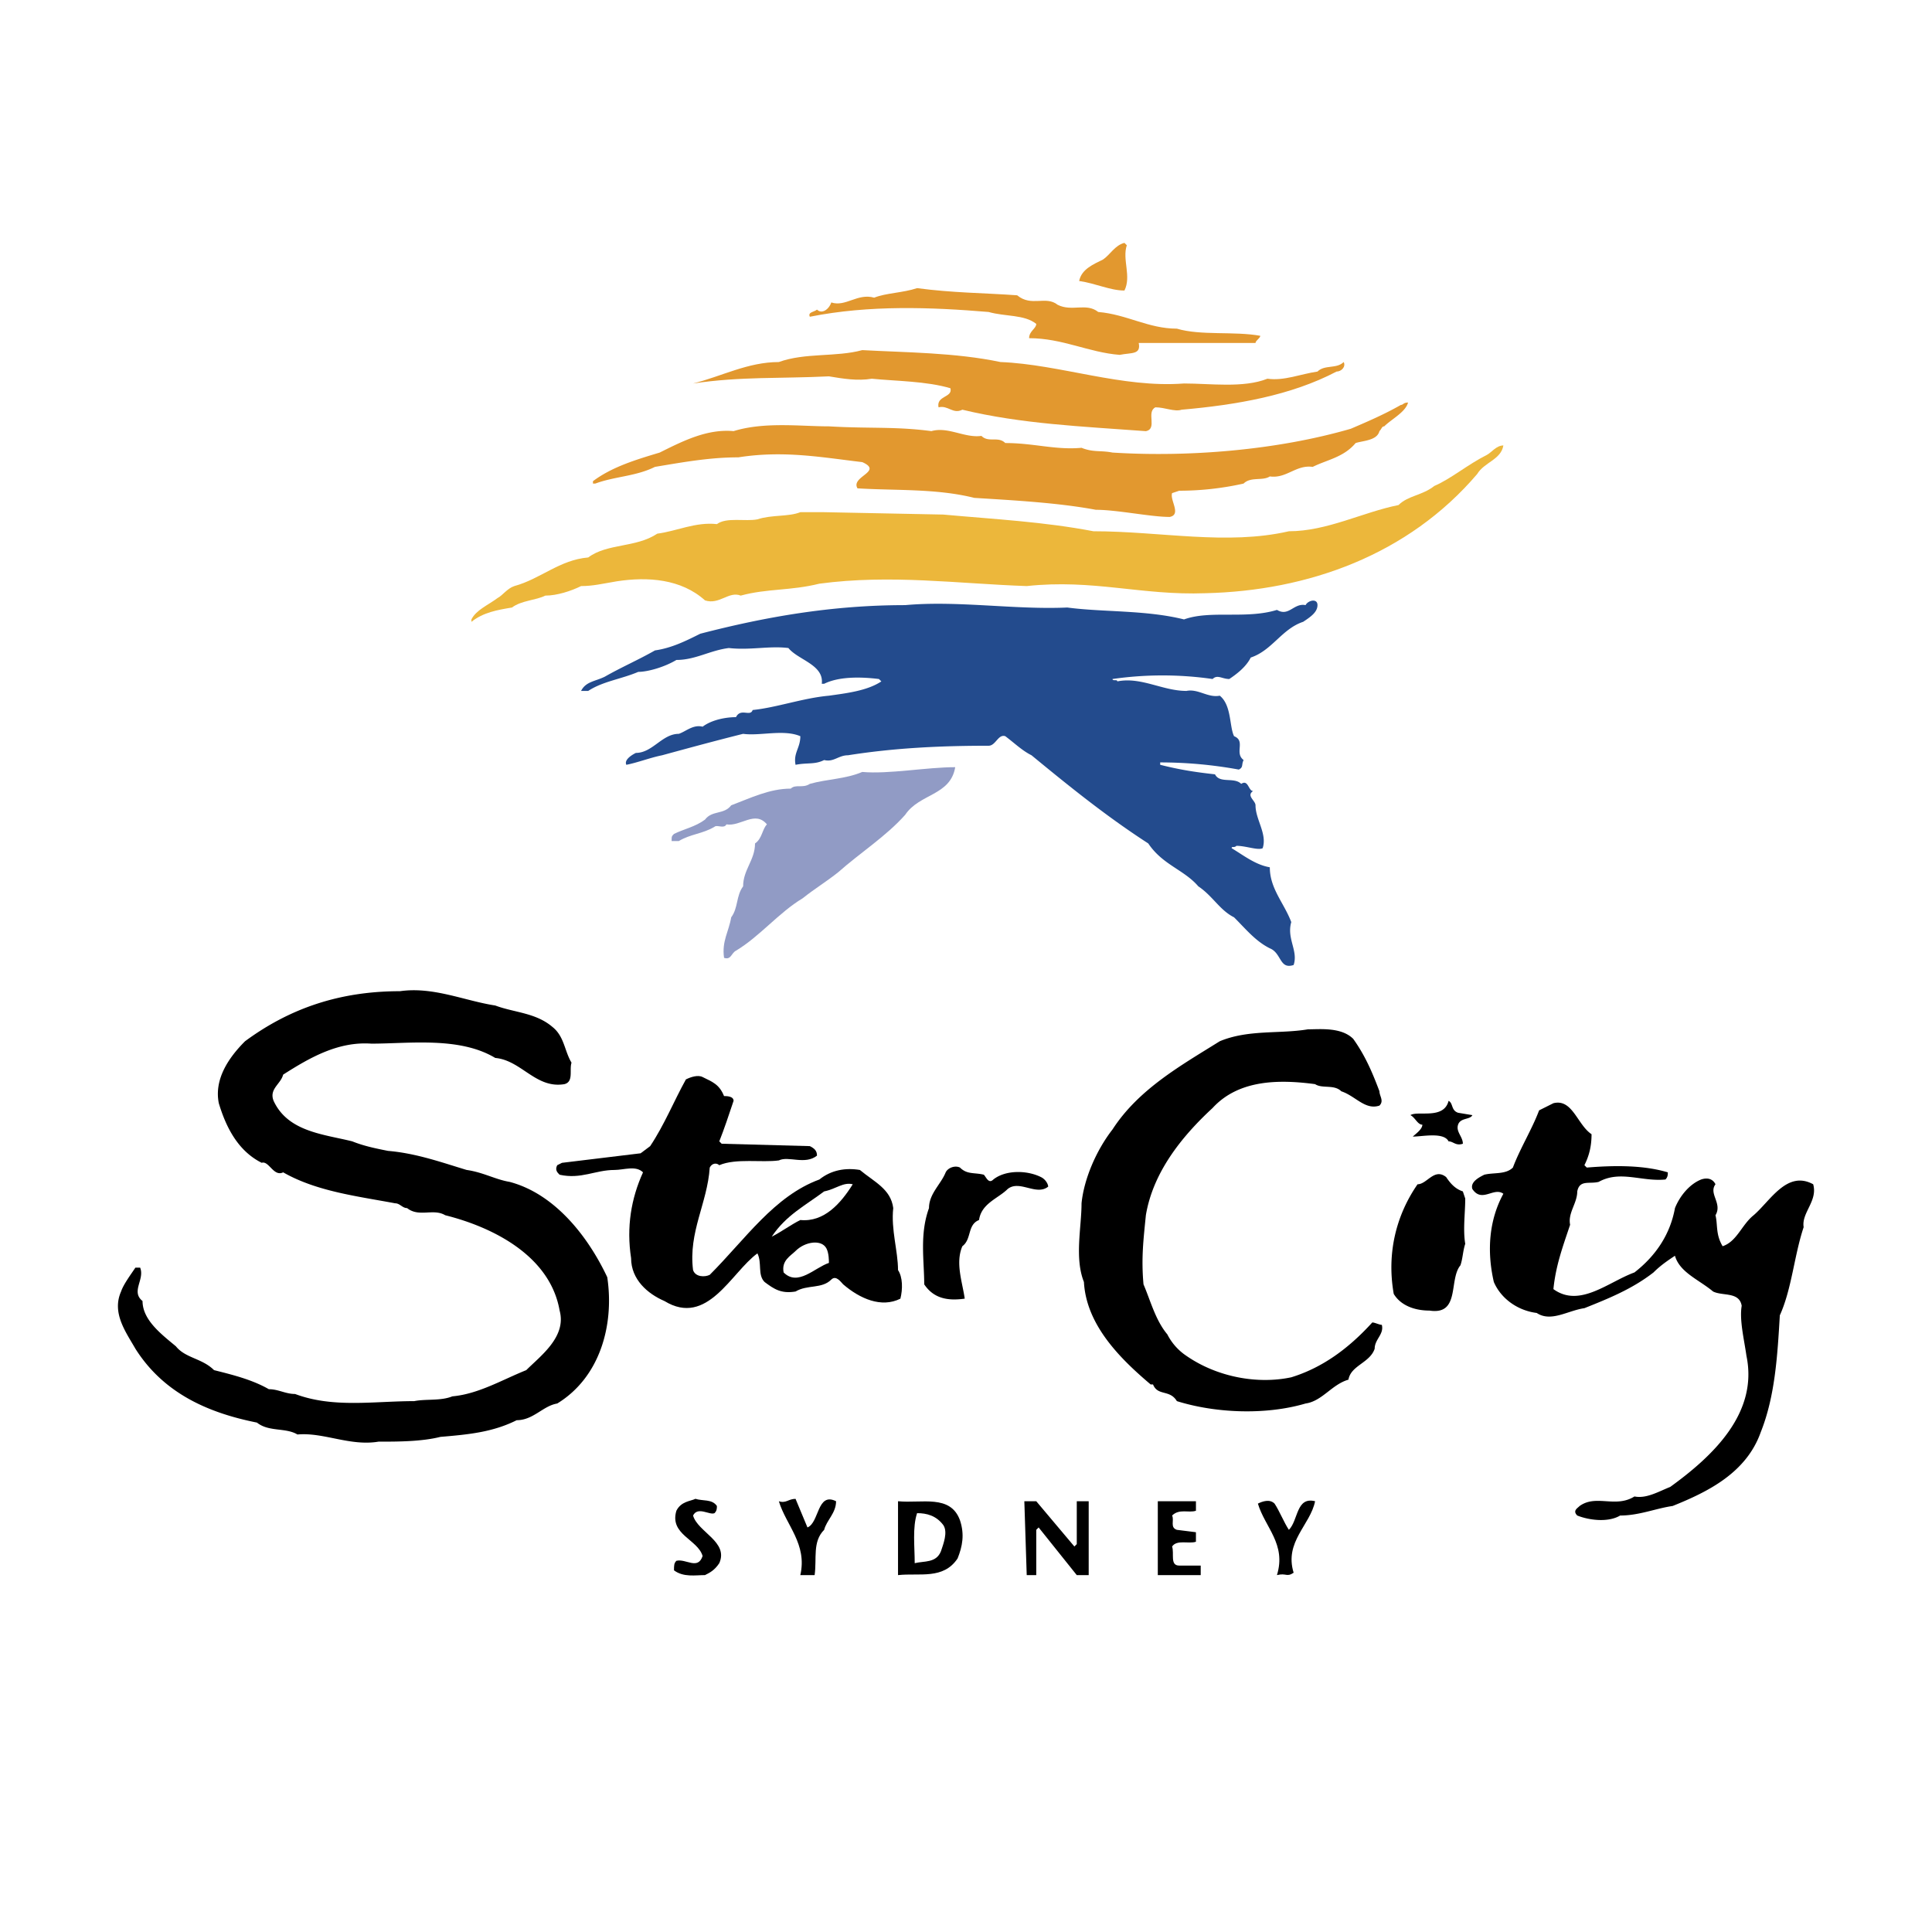 <svg xmlns="http://www.w3.org/2000/svg" width="2500" height="2500" viewBox="0 0 192.756 192.756"><g fill-rule="evenodd" clip-rule="evenodd"><path fill="#fff" d="M0 0h192.756v192.756H0V0z"/><path d="M112.422 24.468c-.475 1.427.477 3.091-.236 4.518-1.428 0-2.854-.713-4.518-.951.236-1.189 1.426-1.665 2.377-2.14.713-.476 1.189-1.427 2.141-1.664l.236.237zM101.484 29.462c1.428 1.188 2.854 0 4.043.951 1.426.713 2.854-.238 4.043.713 2.852.238 4.992 1.664 7.846 1.664 2.379.713 5.707.238 8.322.713 0 .238-.475.476-.475.713h-11.652c.238 1.189-.713.951-1.902 1.189-3.09-.238-5.707-1.664-9.035-1.664 0-.714.713-.952.713-1.427-1.189-.951-3.09-.713-4.756-1.188-5.706-.476-11.888-.713-17.833.476-.238-.476.476-.476.713-.714.476.476 1.189 0 1.427-.713 1.427.476 2.615-.951 4.28-.476 1.189-.476 2.854-.476 4.28-.951 3.567.476 6.658.476 9.986.714zM99.82 36.12c5.945.238 12.127 2.616 18.309 2.14 2.615 0 5.945.476 8.322-.476 1.664.238 3.33-.476 4.994-.713.713-.713 1.902-.238 2.615-.951.238.476-.238.951-.713.951-4.518 2.378-9.986 3.329-15.455 3.805-.715.237-1.666-.238-2.617-.238-.951.476.238 2.141-.951 2.378-6.42-.476-12.363-.713-18.308-2.14-.951.475-1.427-.476-2.378-.238-.238-1.188 1.427-.951 1.189-1.902-2.378-.713-5.469-.713-7.847-.952-1.427.238-2.853 0-4.28-.237-4.755.237-8.797 0-13.553.713 2.854-.713 5.469-2.14 8.56-2.14 2.616-.951 5.708-.476 8.323-1.189 4.279.237 9.272.237 13.79 1.189z" fill="#e2982f"/><path d="M140.48 40.162c-.238.951-1.664 1.665-2.377 2.377-.238 0-.238.238-.477.476-.238.951-1.664.951-2.377 1.189-1.189 1.427-2.854 1.665-4.281 2.378-1.664-.238-2.615 1.189-4.279.951-.713.476-1.902 0-2.615.713a29.488 29.488 0 0 1-6.42.714l-.713.238c-.238.713.951 2.14-.238 2.377-1.902 0-5.23-.713-7.371-.713-3.805-.713-8.322-.951-12.127-1.189-3.805-.951-7.847-.713-11.652-.951-.713-1.189 2.616-1.665.476-2.616-4.042-.476-7.847-1.189-12.364-.476-2.854 0-5.469.476-8.322.951-1.902.951-4.042.951-5.945 1.664h-.238v-.238c1.903-1.426 4.281-2.14 6.658-2.854 2.378-1.188 4.756-2.377 7.371-2.14 3.091-.951 6.658-.476 9.511-.476 4.042.238 6.658 0 10.225.476 1.665-.476 3.329.713 4.993.476.713.713 1.664 0 2.379.713 2.854 0 4.992.713 7.607.476 1.189.475 1.902.238 3.092.475 7.609.476 16.406-.237 23.777-2.377 1.664-.714 3.33-1.427 4.994-2.378.239.001.239-.236.713-.236z" fill="#e2982f"/><path d="M149.992 44.442c-.238 1.427-1.902 1.665-2.615 2.854-6.896 8.084-16.883 11.651-27.107 11.889-6.42.238-11.176-1.427-17.834-.713-6.895-.238-13.553-1.189-20.687-.238-2.853.713-5.231.476-7.846 1.189-1.189-.476-2.14.951-3.566.476-2.378-2.14-5.707-2.378-8.798-1.902-1.427.238-2.379.476-3.567.476-.951.475-2.377.951-3.566.951-.951.476-2.378.476-3.329 1.189-1.427.238-2.854.476-4.043 1.427v-.24c.476-.951 1.665-1.427 2.616-2.14.475-.238.951-.951 1.665-1.188 2.615-.714 4.518-2.616 7.371-2.854 1.902-1.426 4.756-.951 6.896-2.377 1.902-.238 3.805-1.189 5.945-.951.951-.713 2.854-.238 4.042-.476 1.427-.476 3.091-.238 4.28-.714h2.378l11.889.238c5.232.476 9.986.713 14.98 1.665 6.658 0 13.316 1.426 19.498 0 3.805 0 7.371-1.903 10.938-2.615.951-.952 2.379-.952 3.566-1.903 1.664-.713 3.33-2.14 5.232-3.091.473-.239.949-.952 1.662-.952z" fill="#ecb73b"/><path d="M131.445 60.373c0 .714-.713 1.189-1.428 1.665-2.139.713-3.09 2.854-5.23 3.566-.475.951-1.426 1.664-2.141 2.141-.713 0-1.188-.477-1.664 0a35.022 35.022 0 0 0-9.986 0c0 .237.477 0 .477.237 2.377-.476 4.518.951 6.895.951 1.189-.238 2.141.713 3.328.476 1.189.951.951 3.091 1.428 4.042 1.189.476 0 1.665.951 2.378-.238.476 0 .713-.477.951a43.726 43.726 0 0 0-7.846-.714v.238c1.902.476 3.328.713 5.469.951.475.952 1.902.239 2.615.952.713-.476.713.713 1.189.713-.713.475.238.951.238 1.426 0 1.427 1.188 2.854.713 4.28-.477.238-1.664-.238-2.615-.238-.238.238-.477 0-.477.238 1.189.713 2.379 1.664 3.805 1.902 0 2.14 1.426 3.566 2.141 5.469-.477 1.664.713 2.854.236 4.28-1.426.477-1.188-1.188-2.377-1.664-1.426-.713-2.377-1.903-3.566-3.091-1.428-.713-2.141-2.141-3.566-3.091-1.428-1.665-3.566-2.141-4.994-4.28-4.041-2.616-7.609-5.469-11.65-8.798-.951-.476-1.664-1.189-2.615-1.902-.715-.237-.951.951-1.666.951-4.993 0-9.51.237-14.028.951-.951 0-1.427.713-2.377.476-.951.476-1.665.237-2.854.476-.238-1.188.476-1.665.476-2.854-1.665-.713-4.042 0-5.707-.237-2.853.713-5.469 1.426-8.085 2.14-1.188.238-2.377.713-3.566.951-.238-.476.475-.951.951-1.188 1.665 0 2.615-1.902 4.28-1.902.713-.238 1.426-.952 2.377-.714.951-.713 2.378-.951 3.329-.951.476-.951 1.427 0 1.664-.713 2.378-.238 4.993-1.189 7.609-1.427 1.665-.238 3.805-.476 5.231-1.427l-.238-.237c-1.902-.238-4.042-.238-5.468.475h-.238c.238-1.902-2.378-2.378-3.329-3.567-1.902-.237-3.804.238-5.944 0-1.902.238-3.329 1.189-5.231 1.189-1.188.713-2.853 1.189-3.804 1.189-1.665.714-3.566.951-4.994 1.902h-.713c.476-.951 1.427-.951 2.378-1.427 1.665-.951 3.329-1.665 4.994-2.615 1.665-.238 3.091-.951 4.518-1.665 6.42-1.664 13.078-2.854 20.449-2.854 5.231-.475 10.939.476 16.169.238 3.566.476 7.846.238 11.65 1.189 2.615-.951 6.184 0 9.273-.951 1.189.713 1.664-.714 2.854-.476.236-.476 1.187-.713 1.187 0z" fill="#234b8d"/><path d="M95.302 76.542c-.475 2.853-3.566 2.615-4.993 4.755-1.902 2.14-4.518 3.805-6.657 5.707-1.189.951-2.378 1.665-3.567 2.616-2.378 1.426-4.279 3.804-6.657 5.231-.476.238-.476.951-1.189.713-.239-1.664.475-2.615.713-4.042.713-.952.476-2.141 1.189-3.091 0-1.665 1.188-2.616 1.188-4.28.714-.476.714-1.427 1.189-1.902-1.189-1.427-2.615.238-4.042 0-.238.476-.951 0-1.188.238-1.189.713-2.378.713-3.567 1.427h-.713c0-.476 0-.476.237-.714.952-.476 2.14-.713 3.092-1.427.713-.951 1.901-.476 2.615-1.427 1.902-.713 3.805-1.665 5.944-1.665.476-.475 1.188 0 1.902-.475 1.665-.476 3.566-.476 5.231-1.189 2.616.238 6.42-.475 9.273-.475z" fill="#919bc5"/><path d="M49.412 100.32c1.902.713 4.042.713 5.707 2.139 1.189.951 1.189 2.379 1.902 3.566-.238.715.238 1.904-.713 2.141-2.854.477-4.28-2.377-6.896-2.615-3.567-2.141-8.561-1.426-12.365-1.426-3.329-.238-6.182 1.426-8.797 3.09-.238.951-1.427 1.428-.952 2.617 1.427 3.09 4.994 3.328 7.847 4.041 1.188.477 2.377.713 3.566.951 2.854.238 5.469 1.189 7.847 1.902 1.665.238 2.854.951 4.28 1.189 4.518 1.188 7.846 5.469 9.748 9.512.714 4.754-.713 9.986-4.993 12.602-1.427.236-2.378 1.664-4.042 1.664-2.377 1.189-4.755 1.426-7.609 1.664-1.902.477-4.28.477-6.182.477-2.854.475-5.469-.951-8.084-.715-1.189-.713-2.854-.236-4.042-1.188-4.756-.951-9.273-2.854-12.127-7.371-.951-1.664-2.377-3.566-1.427-5.707.238-.713.951-1.664 1.427-2.379h.476c.476 1.189-.951 2.379.238 3.33 0 1.902 1.902 3.328 3.329 4.518.951 1.189 2.616 1.189 3.805 2.377 1.902.477 3.804.951 5.468 1.902.952 0 1.665.477 2.616.477 3.804 1.426 7.847.713 11.889.713 1.189-.238 2.616 0 3.805-.477 2.615-.236 4.993-1.664 7.371-2.615 1.427-1.426 4.042-3.328 3.329-5.943-.951-5.469-6.658-8.322-11.414-9.512-1.188-.713-2.615.238-3.804-.713-.476 0-.713-.477-1.189-.477-3.804-.713-7.846-1.188-11.175-3.09-.952.475-1.427-1.189-2.141-.951-2.378-1.189-3.566-3.566-4.28-5.945-.475-2.377.951-4.518 2.616-6.182 4.518-3.33 9.511-4.994 15.456-4.994 3.327-.474 6.418.952 9.51 1.428zM135.012 103.648c1.189 1.664 1.902 3.33 2.615 5.23 0 .477.477.953 0 1.428-1.426.475-2.377-.951-3.805-1.428-.713-.713-1.902-.236-2.615-.713-3.566-.475-7.609-.475-10.225 2.379-3.09 2.854-5.945 6.42-6.658 10.699-.236 2.379-.475 4.279-.236 6.896.713 1.664 1.188 3.566 2.377 4.992a5.643 5.643 0 0 0 1.902 2.141c3.092 2.141 7.133 2.854 10.463 2.141 3.09-.951 5.705-2.854 8.084-5.471.238 0 .713.238.951.238.238.951-.713 1.428-.713 2.379-.477 1.426-2.379 1.664-2.617 3.09-1.664.477-2.615 2.141-4.279 2.379-4.043 1.188-9.035.951-12.84-.238-.713-1.189-1.902-.477-2.379-1.664h-.236c-3.092-2.615-6.42-5.945-6.658-10.225-.951-2.379-.238-5.469-.238-7.848.238-2.377 1.428-5.23 3.092-7.371 2.615-4.041 6.896-6.42 10.699-8.797 2.854-1.189 5.945-.713 8.799-1.189 1.189.001 3.327-.237 4.517.952zM145.473 111.02l1.428.238c-.238.475-1.189.238-1.428.951-.236.713.477 1.189.477 1.902-.713.238-.951-.238-1.426-.238-.477-.951-2.615-.475-3.568-.475.238-.238.953-.715.953-1.189-.477 0-.715-.713-1.189-.951.713-.477 3.328.475 3.805-1.426.473.236.235.949.948 1.188zM158.789 113.16c0 1.189-.236 2.139-.713 3.092l.238.236c2.854-.236 5.705-.236 8.084.477 0 .236 0 .475-.238.713-2.377.238-4.518-.951-6.658.238-.949.238-1.902-.238-2.139.951 0 1.188-.951 2.139-.713 3.328-.715 2.141-1.428 4.043-1.666 6.42 2.615 1.902 5.471-.713 8.086-1.664 2.139-1.664 3.566-3.805 4.041-6.42.477-1.189 1.428-2.377 2.615-2.854.715-.238 1.189 0 1.428.477-.713.949.713 1.9 0 3.09.238.951 0 1.902.713 3.092 1.428-.477 1.902-2.141 3.092-3.092 1.664-1.426 3.328-4.518 5.943-3.09.477 1.664-1.188 2.852-.951 4.279-.951 2.854-1.188 6.182-2.377 8.797-.238 4.043-.477 8.084-1.902 11.652-1.428 4.041-5.23 5.943-8.797 7.371-1.666.236-3.33.951-5.232.951-1.188.713-3.09.475-4.279 0-.477-.477 0-.715.236-.951 1.666-1.189 3.568.236 5.471-.951 1.188.236 2.377-.477 3.566-.951 4.279-3.092 8.797-7.371 7.607-13.078-.236-1.664-.713-3.566-.475-4.994-.238-1.426-1.902-.951-2.854-1.426-1.426-1.189-3.328-1.902-3.805-3.566-.713.475-1.426.951-2.139 1.664-2.141 1.664-4.518 2.615-6.896 3.566-1.664.238-3.328 1.426-4.756.477-1.902-.238-3.566-1.428-4.279-3.092-.713-3.092-.477-6.182.951-8.799-.951-.713-2.141.951-3.092-.475-.238-.713.713-1.189 1.189-1.428.951-.236 2.139 0 2.854-.713.713-1.902 1.902-3.805 2.615-5.707l1.426-.713c1.904-.473 2.38 2.142 3.806 3.093zM98.156 117.201c.238.238.475.953.951.477 1.189-.951 3.328-.951 4.756-.238.475.238.713.715.713.951-1.189.951-2.854-.713-4.043.238-.951.951-2.615 1.426-2.854 3.092-1.188.475-.712 1.902-1.664 2.615-.714 1.664 0 3.566.237 5.23-1.664.238-3.091 0-4.042-1.426 0-2.379-.476-4.994.476-7.609 0-1.428 1.189-2.377 1.665-3.566.238-.477.951-.713 1.427-.477.714.713 1.427.477 2.378.713zM145.949 118.867l.238.713c0 1.426-.238 3.09 0 4.518-.238.713-.238 1.426-.477 2.141-1.188 1.426 0 4.992-3.09 4.518-1.428 0-2.854-.477-3.566-1.664-.715-4.043.236-7.848 2.377-10.938.951 0 1.664-1.666 2.854-.715.475.714.951 1.189 1.664 1.427z"/><path d="M72.238 109.355c.238 0 .951 0 .951.477-.475 1.426-.951 2.852-1.426 4.041l.237.238 8.798.238c.476.236.713.475.713.949-1.188.953-2.853 0-3.805.477-1.664.238-4.279-.238-5.944.477-.238-.238-.713-.238-.951.236-.238 3.566-2.14 6.42-1.665 10.225.238.715 1.189.715 1.665.477 3.567-3.566 6.419-7.848 10.938-9.512 1.189-.951 2.616-1.189 4.042-.951 1.427 1.189 3.091 1.902 3.329 3.805-.238 2.139.476 4.279.476 6.182.476.715.476 1.902.237 2.854-1.902.951-4.042 0-5.706-1.426-.238-.238-.713-.951-1.189-.477-.951.951-2.377.477-3.566 1.189-1.427.238-2.141-.238-3.091-.951-.713-.713-.237-1.902-.713-2.854-2.615 1.902-4.993 7.371-9.273 4.756-1.665-.713-3.33-2.141-3.33-4.281-.475-3.09 0-5.943 1.189-8.559-.713-.713-1.902-.238-2.854-.238-1.902 0-3.329.951-5.469.475-.238-.236-.476-.475-.238-.949l.476-.238 7.847-.951.951-.713c1.427-2.141 2.377-4.518 3.567-6.658.475-.238 1.189-.477 1.664-.238.951.475 1.665.711 2.14 1.9zm9.987 9.512c-1.902 1.426-3.805 2.377-5.231 4.518.951-.477 1.902-1.189 2.854-1.664 2.378.236 4.042-1.666 5.231-3.566-.952-.239-1.665.474-2.854.712zm-2.853 5.944c-.476.477-1.427.951-1.189 2.141 1.426 1.426 3.091-.477 4.518-.951 0-.238 0-.951-.237-1.426-.477-.952-2.141-.716-3.092.236zM71.525 150.254c0 .236 0 .475-.237.713-.476.238-1.665-.713-2.141.238.476 1.664 3.567 2.615 2.616 4.754-.475.715-.951.953-1.426 1.189-.952 0-2.14.238-3.092-.475 0-.477 0-.715.238-.951.952-.238 2.141.951 2.616-.477-.475-1.664-3.329-2.139-2.616-4.518.476-.951 1.427-.951 1.902-1.189.713.239 1.664.001 2.14.716zM80.561 152.393c1.188-.475.951-3.566 2.854-2.615 0 1.189-.951 1.902-1.189 2.854-1.189 1.189-.714 2.854-.951 4.518h-1.427c.713-3.092-1.427-4.992-2.141-7.371.714.238.952-.238 1.665-.238l1.189 2.852zM128.592 152.631c.951-.951.713-3.328 2.615-2.854-.475 2.379-3.092 4.043-2.141 7.135-.713.475-.713 0-1.664.236.951-3.092-1.189-4.756-1.902-7.133.477-.238 1.189-.477 1.664 0 .477.714.951 1.903 1.428 2.616zM103.387 149.777c1.189 1.428 2.615 3.092 3.805 4.518l.238-.238v-4.279h1.189v7.371h-1.189l-3.805-4.756-.238.238v4.518h-.951l-.238-7.371h1.189v-.001zM119.318 150.729c-.713.238-1.664-.238-2.377.477.236.475-.238 1.188.475 1.426l1.902.238v.951c-.713.236-1.902-.238-2.377.475.236.715-.238 1.902.713 1.902h2.141v.951h-4.281v-7.371h3.805v.951h-.001zM95.778 151.68c.475 1.428.238 2.615-.238 3.805-1.427 2.141-3.805 1.428-5.944 1.664v-7.371c2.378.238 5.231-.714 6.182 1.902zm-4.28-.713c-.475 1.426-.237 3.328-.237 4.992.951-.236 2.14 0 2.616-1.188.237-.715.713-1.902.237-2.615-.714-.951-1.665-1.189-2.616-1.189z"/></g></svg>